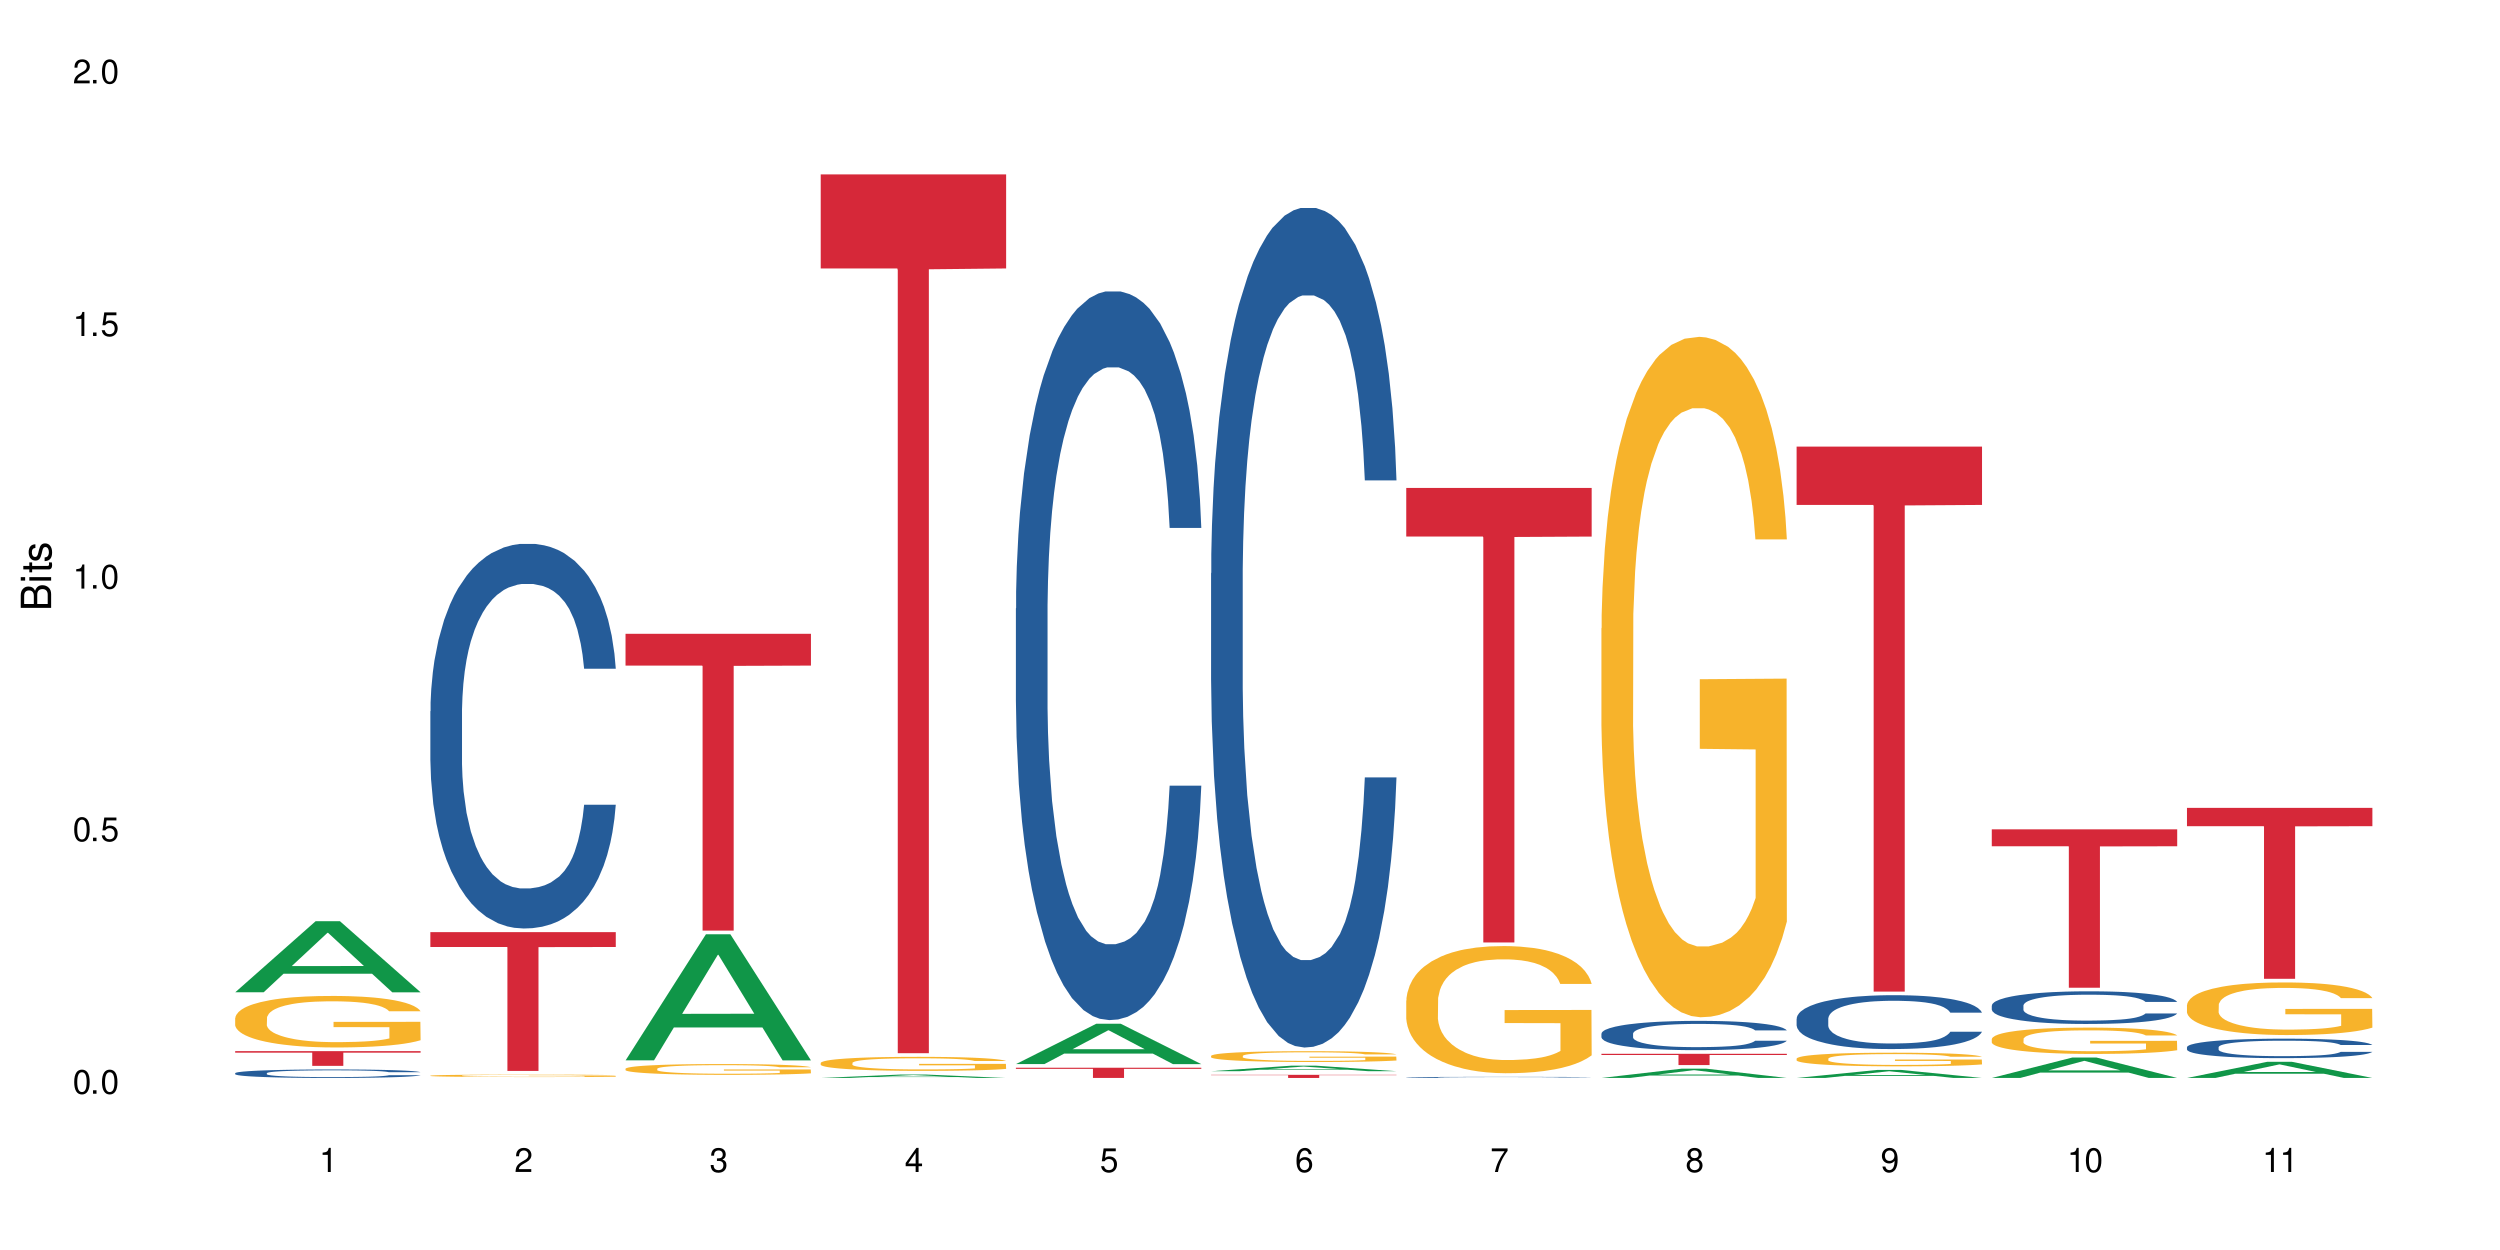 <?xml version="1.0" encoding="UTF-8"?>
<svg xmlns="http://www.w3.org/2000/svg" xmlns:xlink="http://www.w3.org/1999/xlink" width="720" height="360" viewBox="0 0 720 360">
<defs>
<g>
<g id="glyph-0-0">
</g>
<g id="glyph-0-1">
<path d="M 2.641 -6.938 C 2 -6.938 1.422 -6.656 1.078 -6.172 C 0.641 -5.562 0.406 -4.641 0.406 -3.359 C 0.406 -1.016 1.188 0.219 2.641 0.219 C 4.078 0.219 4.859 -1.016 4.859 -3.297 C 4.859 -4.641 4.656 -5.547 4.203 -6.172 C 3.844 -6.656 3.281 -6.938 2.641 -6.938 Z M 2.641 -6.188 C 3.547 -6.188 4 -5.25 4 -3.375 C 4 -1.406 3.562 -0.484 2.625 -0.484 C 1.734 -0.484 1.281 -1.438 1.281 -3.344 C 1.281 -5.25 1.734 -6.188 2.641 -6.188 Z M 2.641 -6.188 "/>
</g>
<g id="glyph-0-2">
<path d="M 1.828 -1 L 0.828 -1 L 0.828 0 L 1.828 0 Z M 1.828 -1 "/>
</g>
<g id="glyph-0-3">
<path d="M 4.562 -6.797 L 1.062 -6.797 L 0.547 -3.094 L 1.328 -3.094 C 1.719 -3.562 2.047 -3.734 2.578 -3.734 C 3.484 -3.734 4.062 -3.109 4.062 -2.094 C 4.062 -1.125 3.484 -0.531 2.578 -0.531 C 1.828 -0.531 1.375 -0.906 1.188 -1.672 L 0.328 -1.672 C 0.453 -1.109 0.547 -0.844 0.75 -0.594 C 1.125 -0.078 1.828 0.219 2.594 0.219 C 3.969 0.219 4.922 -0.781 4.922 -2.219 C 4.922 -3.562 4.031 -4.484 2.719 -4.484 C 2.25 -4.484 1.859 -4.359 1.469 -4.062 L 1.734 -5.969 L 4.562 -5.969 Z M 4.562 -6.797 "/>
</g>
<g id="glyph-0-4">
<path d="M 2.484 -4.938 L 2.484 0 L 3.328 0 L 3.328 -6.938 L 2.766 -6.938 C 2.469 -5.875 2.281 -5.734 0.984 -5.562 L 0.984 -4.938 Z M 2.484 -4.938 "/>
</g>
<g id="glyph-0-5">
<path d="M 4.859 -0.828 L 1.281 -0.828 C 1.359 -1.406 1.672 -1.781 2.5 -2.281 L 3.469 -2.828 C 4.406 -3.344 4.906 -4.062 4.906 -4.906 C 4.906 -5.484 4.672 -6.031 4.266 -6.406 C 3.859 -6.766 3.375 -6.938 2.719 -6.938 C 1.859 -6.938 1.219 -6.625 0.844 -6.031 C 0.609 -5.672 0.5 -5.234 0.484 -4.531 L 1.328 -4.531 C 1.359 -5.016 1.406 -5.281 1.531 -5.516 C 1.75 -5.938 2.188 -6.203 2.703 -6.203 C 3.469 -6.203 4.031 -5.641 4.031 -4.891 C 4.031 -4.344 3.719 -3.859 3.125 -3.516 L 2.234 -3 C 0.812 -2.172 0.406 -1.531 0.328 -0.016 L 4.859 -0.016 Z M 4.859 -0.828 "/>
</g>
<g id="glyph-0-6">
<path d="M 2.125 -3.188 L 2.578 -3.188 C 3.5 -3.188 3.984 -2.766 3.984 -1.922 C 3.984 -1.062 3.469 -0.531 2.594 -0.531 C 1.656 -0.531 1.203 -1 1.156 -2.016 L 0.312 -2.016 C 0.344 -1.453 0.438 -1.094 0.609 -0.781 C 0.953 -0.109 1.625 0.219 2.547 0.219 C 3.953 0.219 4.859 -0.625 4.859 -1.938 C 4.859 -2.828 4.516 -3.297 3.703 -3.594 C 4.344 -3.844 4.656 -4.328 4.656 -5.031 C 4.656 -6.219 3.875 -6.938 2.578 -6.938 C 1.203 -6.938 0.484 -6.172 0.453 -4.703 L 1.297 -4.703 C 1.312 -5.125 1.344 -5.359 1.453 -5.578 C 1.641 -5.969 2.062 -6.203 2.594 -6.203 C 3.344 -6.203 3.797 -5.75 3.797 -5 C 3.797 -4.516 3.609 -4.219 3.25 -4.047 C 3.016 -3.953 2.703 -3.922 2.125 -3.906 Z M 2.125 -3.188 "/>
</g>
<g id="glyph-0-7">
<path d="M 3.141 -1.672 L 3.141 0 L 3.984 0 L 3.984 -1.672 L 4.984 -1.672 L 4.984 -2.438 L 3.984 -2.438 L 3.984 -6.938 L 3.359 -6.938 L 0.266 -2.578 L 0.266 -1.672 Z M 3.141 -2.438 L 1 -2.438 L 3.141 -5.5 Z M 3.141 -2.438 "/>
</g>
<g id="glyph-0-8">
<path d="M 4.781 -5.125 C 4.609 -6.266 3.891 -6.938 2.844 -6.938 C 2.094 -6.938 1.422 -6.578 1.031 -5.953 C 0.594 -5.266 0.406 -4.422 0.406 -3.172 C 0.406 -2 0.578 -1.25 0.984 -0.641 C 1.359 -0.078 1.953 0.219 2.703 0.219 C 3.984 0.219 4.922 -0.75 4.922 -2.094 C 4.922 -3.375 4.062 -4.281 2.844 -4.281 C 2.172 -4.281 1.641 -4.031 1.281 -3.516 C 1.281 -5.234 1.828 -6.188 2.797 -6.188 C 3.391 -6.188 3.797 -5.797 3.938 -5.125 Z M 2.734 -3.531 C 3.547 -3.531 4.062 -2.953 4.062 -2.031 C 4.062 -1.156 3.484 -0.531 2.703 -0.531 C 1.922 -0.531 1.328 -1.188 1.328 -2.078 C 1.328 -2.938 1.906 -3.531 2.734 -3.531 Z M 2.734 -3.531 "/>
</g>
<g id="glyph-0-9">
<path d="M 4.984 -6.797 L 0.438 -6.797 L 0.438 -5.969 L 4.109 -5.969 C 2.5 -3.656 1.828 -2.234 1.328 0 L 2.219 0 C 2.594 -2.172 3.453 -4.047 4.984 -6.094 Z M 4.984 -6.797 "/>
</g>
<g id="glyph-0-10">
<path d="M 3.75 -3.656 C 4.469 -4.094 4.688 -4.438 4.688 -5.078 C 4.688 -6.172 3.844 -6.938 2.641 -6.938 C 1.438 -6.938 0.594 -6.172 0.594 -5.094 C 0.594 -4.438 0.812 -4.094 1.516 -3.656 C 0.734 -3.266 0.359 -2.703 0.359 -1.922 C 0.359 -0.656 1.281 0.219 2.641 0.219 C 3.984 0.219 4.922 -0.656 4.922 -1.922 C 4.922 -2.703 4.531 -3.266 3.75 -3.656 Z M 2.641 -6.188 C 3.359 -6.188 3.812 -5.75 3.812 -5.062 C 3.812 -4.406 3.344 -3.984 2.641 -3.984 C 1.922 -3.984 1.453 -4.406 1.453 -5.078 C 1.453 -5.75 1.922 -6.188 2.641 -6.188 Z M 2.641 -3.266 C 3.484 -3.266 4.062 -2.719 4.062 -1.906 C 4.062 -1.078 3.484 -0.531 2.625 -0.531 C 1.797 -0.531 1.219 -1.094 1.219 -1.906 C 1.219 -2.719 1.781 -3.266 2.641 -3.266 Z M 2.641 -3.266 "/>
</g>
<g id="glyph-0-11">
<path d="M 0.516 -1.578 C 0.672 -0.453 1.406 0.219 2.438 0.219 C 3.188 0.219 3.859 -0.141 4.266 -0.766 C 4.688 -1.453 4.891 -2.297 4.891 -3.547 C 4.891 -4.719 4.703 -5.453 4.312 -6.078 C 3.938 -6.641 3.344 -6.938 2.594 -6.938 C 1.297 -6.938 0.359 -5.969 0.359 -4.625 C 0.359 -3.344 1.234 -2.453 2.453 -2.453 C 3.094 -2.453 3.578 -2.672 4.016 -3.203 C 4 -1.484 3.469 -0.531 2.5 -0.531 C 1.906 -0.531 1.484 -0.906 1.359 -1.578 Z M 2.578 -6.203 C 3.375 -6.203 3.969 -5.531 3.969 -4.641 C 3.969 -3.797 3.391 -3.188 2.547 -3.188 C 1.734 -3.188 1.234 -3.766 1.234 -4.688 C 1.234 -5.562 1.797 -6.203 2.578 -6.203 Z M 2.578 -6.203 "/>
</g>
<g id="glyph-1-0">
</g>
<g id="glyph-1-1">
<path d="M 0 -0.953 L 0 -4.891 C 0 -5.719 -0.234 -6.344 -0.734 -6.797 C -1.188 -7.234 -1.812 -7.469 -2.5 -7.469 C -3.547 -7.469 -4.188 -7 -4.625 -5.875 C -4.984 -6.688 -5.625 -7.094 -6.531 -7.094 C -7.172 -7.094 -7.734 -6.859 -8.141 -6.391 C -8.562 -5.922 -8.75 -5.344 -8.75 -4.5 L -8.75 -0.953 Z M -4.984 -2.062 L -7.766 -2.062 L -7.766 -4.219 C -7.766 -4.844 -7.688 -5.203 -7.453 -5.5 C -7.219 -5.812 -6.859 -5.969 -6.375 -5.969 C -5.891 -5.969 -5.531 -5.812 -5.297 -5.5 C -5.062 -5.203 -4.984 -4.844 -4.984 -4.219 Z M -0.984 -2.062 L -4 -2.062 L -4 -4.781 C -4 -5.766 -3.438 -6.359 -2.484 -6.359 C -1.547 -6.359 -0.984 -5.766 -0.984 -4.781 Z M -0.984 -2.062 "/>
</g>
<g id="glyph-1-2">
<path d="M -6.281 -1.797 L -6.281 -0.797 L 0 -0.797 L 0 -1.797 Z M -8.75 -1.797 L -8.75 -0.797 L -7.484 -0.797 L -7.484 -1.797 Z M -8.75 -1.797 "/>
</g>
<g id="glyph-1-3">
<path d="M -6.281 -3.047 L -6.281 -2.016 L -8.016 -2.016 L -8.016 -1.016 L -6.281 -1.016 L -6.281 -0.172 L -5.469 -0.172 L -5.469 -1.016 L -0.719 -1.016 C -0.078 -1.016 0.281 -1.453 0.281 -2.234 C 0.281 -2.5 0.25 -2.719 0.188 -3.047 L -0.641 -3.047 C -0.609 -2.906 -0.594 -2.766 -0.594 -2.562 C -0.594 -2.141 -0.719 -2.016 -1.156 -2.016 L -5.469 -2.016 L -5.469 -3.047 Z M -6.281 -3.047 "/>
</g>
<g id="glyph-1-4">
<path d="M -4.531 -5.25 C -5.766 -5.25 -6.469 -4.422 -6.469 -2.969 C -6.469 -1.516 -5.719 -0.562 -4.547 -0.562 C -3.562 -0.562 -3.094 -1.062 -2.734 -2.562 L -2.516 -3.484 C -2.344 -4.188 -2.094 -4.469 -1.641 -4.469 C -1.047 -4.469 -0.641 -3.875 -0.641 -3 C -0.641 -2.453 -0.797 -2 -1.062 -1.75 C -1.25 -1.594 -1.422 -1.531 -1.875 -1.469 L -1.875 -0.406 C -0.422 -0.453 0.281 -1.266 0.281 -2.922 C 0.281 -4.5 -0.5 -5.516 -1.719 -5.516 C -2.656 -5.516 -3.172 -4.984 -3.469 -3.734 L -3.703 -2.766 C -3.891 -1.953 -4.156 -1.609 -4.594 -1.609 C -5.188 -1.609 -5.547 -2.125 -5.547 -2.938 C -5.547 -3.75 -5.203 -4.172 -4.531 -4.203 Z M -4.531 -5.25 "/>
</g>
</g>
</defs>
<rect x="-72" y="-36" width="864" height="432" fill="rgb(100%, 100%, 100%)" fill-opacity="1"/>
<path fill-rule="nonzero" fill="rgb(6.275%, 58.824%, 28.235%)" fill-opacity="1" d="M 67.73 285.766 L 67.789 285.746 L 90.895 265.312 L 97.91 265.312 L 121.133 285.785 L 112.973 285.785 L 107.152 280.441 L 81.652 280.441 L 75.945 285.766 L 67.73 285.766 L 84.105 278.23 L 104.816 278.211 L 94.488 268.656 L 94.375 268.637 L 94.262 268.695 L 84.047 278.211 L 84.105 278.23 Z M 67.73 285.766 "/>
<path fill-rule="nonzero" fill="rgb(14.51%, 36.078%, 60%)" fill-opacity="1" d="M 67.73 309.07 L 67.797 309.066 L 67.797 309.016 L 67.992 308.93 L 68.449 308.82 L 68.902 308.75 L 70.074 308.617 L 71.703 308.488 L 73.398 308.391 L 74.633 308.332 L 75.742 308.289 L 78.281 308.207 L 79.91 308.164 L 81.668 308.125 L 83.816 308.086 L 85.379 308.062 L 88.895 308.027 L 91.5 308.012 L 93.52 308.008 L 97.883 308.008 L 100.488 308.016 L 102.375 308.027 L 104.461 308.043 L 106.219 308.062 L 109.281 308.113 L 112.016 308.176 L 113.254 308.211 L 115.207 308.281 L 116.703 308.348 L 117.746 308.406 L 118.918 308.488 L 119.961 308.59 L 120.742 308.703 L 121.133 308.801 L 112.016 308.801 L 111.559 308.711 L 111.039 308.641 L 110.062 308.551 L 109.086 308.484 L 107.715 308.418 L 106.48 308.379 L 104.785 308.336 L 103.289 308.309 L 101.727 308.289 L 100.227 308.273 L 97.363 308.262 L 94.039 308.262 L 92.805 308.266 L 90.262 308.285 L 88.895 308.301 L 86.941 308.332 L 85.574 308.359 L 83.945 308.402 L 82.84 308.441 L 81.473 308.5 L 80.496 308.551 L 79.387 308.625 L 78.738 308.68 L 78.152 308.742 L 77.629 308.816 L 77.238 308.895 L 76.977 308.977 L 76.848 309.059 L 76.848 309.406 L 76.977 309.484 L 77.305 309.578 L 78.152 309.715 L 79.387 309.836 L 80.82 309.93 L 82.188 309.996 L 82.969 310.027 L 84.012 310.062 L 85.641 310.105 L 87.984 310.152 L 89.352 310.168 L 91.438 310.188 L 93.586 310.195 L 96.449 310.195 L 98.988 310.188 L 100.684 310.176 L 102.441 310.16 L 104.852 310.121 L 106.348 310.086 L 107.652 310.043 L 108.629 310 L 109.281 309.965 L 110.258 309.895 L 111.039 309.82 L 111.625 309.742 L 112.016 309.664 L 121.133 309.664 L 120.742 309.754 L 120.156 309.84 L 119.57 309.906 L 118.656 309.984 L 117.613 310.055 L 116.117 310.133 L 114.879 310.184 L 113.254 310.238 L 111.754 310.281 L 110.125 310.32 L 107.715 310.363 L 106.152 310.387 L 104.461 310.406 L 102.441 310.426 L 99.902 310.441 L 97.168 310.449 L 94.625 310.453 L 91.891 310.445 L 89.871 310.438 L 87.203 310.418 L 83.883 310.379 L 81.473 310.336 L 79.582 310.293 L 77.957 310.246 L 76.133 310.188 L 73.789 310.09 L 72.355 310.012 L 71.379 309.949 L 70.27 309.863 L 69.488 309.785 L 68.578 309.66 L 67.926 309.5 L 67.73 309.379 Z M 67.73 309.07 "/>
<path fill-rule="nonzero" fill="rgb(96.863%, 70.196%, 16.863%)" fill-opacity="1" d="M 67.73 293.188 L 67.797 293.176 L 67.797 292.902 L 68.055 292.293 L 68.707 291.453 L 69.555 290.762 L 70.465 290.219 L 71.051 289.934 L 72.027 289.527 L 72.875 289.23 L 75.023 288.621 L 77.762 288.051 L 79.258 287.805 L 80.949 287.574 L 83.359 287.316 L 84.469 287.223 L 87.855 287.008 L 91.695 286.871 L 95.93 286.832 L 97.883 286.844 L 100.555 286.898 L 104.199 287.047 L 106.285 287.184 L 107.91 287.316 L 109.605 287.496 L 111.688 287.766 L 113.645 288.09 L 115.207 288.418 L 116.77 288.824 L 118.07 289.258 L 119.18 289.73 L 120.156 290.301 L 120.742 290.773 L 121.133 291.25 L 112.078 291.25 L 111.559 290.773 L 110.973 290.41 L 109.996 289.961 L 109.02 289.637 L 108.043 289.379 L 106.219 289.027 L 104.656 288.809 L 102.703 288.621 L 100.812 288.496 L 98.664 288.418 L 97.363 288.391 L 93.91 288.391 L 90.785 288.484 L 88.961 288.594 L 87.66 288.699 L 85.836 288.902 L 84.727 289.066 L 84.078 289.176 L 82.125 289.594 L 80.82 289.977 L 80.105 290.234 L 79.191 290.641 L 78.543 291.004 L 77.824 291.547 L 77.434 291.953 L 76.914 292.875 L 76.848 295.316 L 77.043 295.832 L 77.434 296.387 L 77.957 296.875 L 78.738 297.391 L 79.52 297.781 L 80.887 298.312 L 82.059 298.664 L 82.969 298.895 L 84.727 299.262 L 85.445 299.383 L 87.137 299.625 L 88.895 299.816 L 91.047 299.977 L 92.672 300.059 L 95.277 300.129 L 98.598 300.129 L 102.508 300.047 L 104.98 299.938 L 106.676 299.828 L 107.781 299.734 L 109.148 299.586 L 110.125 299.449 L 111.039 299.301 L 112.145 299.07 L 112.145 295.832 L 96.059 295.816 L 96.059 294.301 L 121.066 294.285 L 121.133 299.586 L 119.766 299.949 L 118.07 300.305 L 116.441 300.574 L 114.75 300.805 L 112.34 301.062 L 110.387 301.227 L 107.391 301.414 L 104.656 301.535 L 101.789 301.617 L 99.25 301.66 L 96.254 301.672 L 93.586 301.645 L 90.719 301.562 L 88.441 301.457 L 86.355 301.32 L 84.273 301.145 L 81.668 300.859 L 79.973 300.629 L 78.215 300.344 L 76.457 300.004 L 74.895 299.641 L 73.852 299.355 L 72.812 299.031 L 71.703 298.621 L 70.66 298.16 L 69.879 297.742 L 69.164 297.266 L 68.645 296.82 L 68.121 296.211 L 67.859 295.723 L 67.73 295.301 Z M 67.73 293.188 "/>
<path fill-rule="nonzero" fill="rgb(83.922%, 15.686%, 22.353%)" fill-opacity="1" d="M 67.73 302.719 L 121.133 302.719 L 121.133 303.172 L 98.875 303.176 L 98.875 306.961 L 89.922 306.961 L 89.922 303.18 L 89.793 303.172 L 67.73 303.172 Z M 67.73 302.719 "/>
<path fill-rule="nonzero" fill="rgb(14.51%, 36.078%, 60%)" fill-opacity="1" d="M 123.941 204.84 L 124.008 204.738 L 124.008 202.309 L 124.203 198.461 L 124.66 193.602 L 125.113 190.262 L 126.285 184.289 L 127.914 178.516 L 129.609 174.062 L 130.844 171.43 L 131.953 169.406 L 134.492 165.66 L 136.121 163.734 L 137.879 162.016 L 140.027 160.293 L 141.59 159.281 L 145.109 157.66 L 147.711 156.953 L 149.73 156.648 L 154.094 156.648 L 156.699 157.055 L 158.59 157.559 L 160.672 158.371 L 162.43 159.281 L 165.492 161.508 L 168.227 164.344 L 169.465 165.965 L 171.418 169.102 L 172.914 172.141 L 173.957 174.77 L 175.129 178.516 L 176.172 183.074 L 176.953 188.238 L 177.344 192.59 L 168.227 192.59 L 167.77 188.539 L 167.25 185.402 L 166.273 181.25 L 165.297 178.316 L 163.93 175.379 L 162.691 173.457 L 160.996 171.531 L 159.5 170.316 L 157.938 169.406 L 156.438 168.797 L 153.574 168.191 L 150.254 168.191 L 149.016 168.395 L 146.477 169.203 L 145.109 169.91 L 143.152 171.328 L 141.785 172.645 L 140.156 174.672 L 139.051 176.391 L 137.684 179.023 L 136.707 181.352 L 135.598 184.691 L 134.949 187.223 L 134.363 190.059 L 133.84 193.398 L 133.449 196.945 L 133.191 200.691 L 133.059 204.336 L 133.059 220.027 L 133.191 223.672 L 133.516 227.926 L 134.363 234.102 L 135.598 239.465 L 137.031 243.719 L 138.398 246.754 L 139.18 248.172 L 140.223 249.793 L 141.852 251.816 L 144.195 253.844 L 145.562 254.652 L 147.648 255.461 L 149.797 255.867 L 152.66 255.867 L 155.203 255.461 L 156.895 254.957 L 158.652 254.145 L 161.062 252.426 L 162.559 250.805 L 163.863 248.883 L 164.84 246.957 L 165.492 245.336 L 166.469 242.199 L 167.25 238.758 L 167.836 235.215 L 168.227 231.77 L 177.344 231.77 L 176.953 235.82 L 176.367 239.77 L 175.781 242.707 L 174.867 246.25 L 173.828 249.387 L 172.328 252.93 L 171.09 255.258 L 169.465 257.789 L 167.965 259.715 L 166.336 261.434 L 163.93 263.461 L 162.363 264.473 L 160.672 265.383 L 158.652 266.195 L 156.113 266.902 L 153.379 267.309 L 150.84 267.41 L 148.102 267.207 L 146.086 266.801 L 143.414 265.891 L 140.094 264.066 L 137.684 262.145 L 135.793 260.219 L 134.168 258.195 L 132.344 255.461 L 130 251.008 L 128.566 247.566 L 127.59 244.73 L 126.48 240.781 L 125.699 237.238 L 124.789 231.57 L 124.137 224.379 L 123.941 218.812 Z M 123.941 204.84 "/>
<path fill-rule="nonzero" fill="rgb(96.863%, 70.196%, 16.863%)" fill-opacity="1" d="M 123.941 309.785 L 124.008 309.785 L 124.008 309.773 L 124.27 309.742 L 124.918 309.703 L 125.766 309.672 L 126.676 309.645 L 127.266 309.633 L 128.242 309.613 L 129.086 309.598 L 131.234 309.57 L 133.973 309.543 L 135.469 309.531 L 137.164 309.52 L 139.57 309.508 L 140.68 309.504 L 144.066 309.492 L 147.906 309.484 L 154.094 309.484 L 156.766 309.488 L 160.41 309.496 L 162.496 309.5 L 164.125 309.508 L 165.816 309.516 L 167.902 309.527 L 169.855 309.543 L 171.418 309.559 L 172.98 309.578 L 174.281 309.598 L 175.391 309.621 L 176.367 309.648 L 176.953 309.672 L 177.344 309.695 L 168.293 309.695 L 167.77 309.672 L 167.184 309.652 L 166.207 309.633 L 165.23 309.617 L 164.254 309.605 L 162.43 309.59 L 160.867 309.578 L 158.914 309.57 L 157.023 309.562 L 154.875 309.559 L 150.121 309.559 L 146.996 309.562 L 145.172 309.566 L 143.871 309.574 L 142.047 309.582 L 140.941 309.59 L 140.289 309.594 L 138.336 309.617 L 137.031 309.633 L 136.316 309.645 L 135.402 309.664 L 134.754 309.684 L 134.035 309.707 L 133.645 309.727 L 133.125 309.77 L 133.059 309.887 L 133.254 309.91 L 133.645 309.938 L 134.168 309.961 L 134.949 309.984 L 135.73 310.004 L 137.098 310.027 L 138.27 310.047 L 139.18 310.059 L 140.941 310.074 L 141.656 310.078 L 143.348 310.09 L 145.109 310.102 L 147.258 310.109 L 148.883 310.113 L 151.488 310.117 L 154.812 310.117 L 158.719 310.113 L 161.191 310.105 L 162.887 310.102 L 163.992 310.098 L 165.359 310.09 L 166.336 310.082 L 167.25 310.074 L 168.355 310.066 L 168.355 309.91 L 152.27 309.91 L 152.27 309.84 L 177.277 309.84 L 177.344 310.09 L 175.977 310.105 L 174.281 310.125 L 172.656 310.137 L 170.961 310.148 L 168.551 310.16 L 166.598 310.168 L 163.602 310.176 L 160.867 310.184 L 158 310.188 L 149.797 310.188 L 146.93 310.184 L 144.652 310.18 L 142.566 310.172 L 140.484 310.164 L 137.879 310.148 L 136.188 310.141 L 134.426 310.125 L 132.668 310.109 L 131.105 310.094 L 130.062 310.078 L 129.023 310.062 L 127.914 310.043 L 126.871 310.023 L 126.09 310.004 L 125.375 309.98 L 124.855 309.957 L 124.332 309.93 L 124.074 309.906 L 123.941 309.887 Z M 123.941 309.785 "/>
<path fill-rule="nonzero" fill="rgb(83.922%, 15.686%, 22.353%)" fill-opacity="1" d="M 123.941 268.453 L 177.344 268.453 L 177.344 272.734 L 155.086 272.773 L 155.086 308.438 L 146.133 308.438 L 146.133 272.809 L 146.004 272.734 L 123.941 272.734 Z M 123.941 268.453 "/>
<path fill-rule="nonzero" fill="rgb(6.275%, 58.824%, 28.235%)" fill-opacity="1" d="M 180.152 305.367 L 180.211 305.332 L 203.316 269.059 L 210.336 269.059 L 233.555 305.398 L 225.395 305.398 L 219.578 295.914 L 194.074 295.914 L 188.371 305.367 L 180.152 305.367 L 196.527 291.988 L 217.238 291.953 L 206.91 274.996 L 206.797 274.961 L 206.684 275.062 L 196.473 291.953 L 196.527 291.988 Z M 180.152 305.367 "/>
<path fill-rule="nonzero" fill="rgb(96.863%, 70.196%, 16.863%)" fill-opacity="1" d="M 180.152 307.777 L 180.219 307.777 L 180.219 307.719 L 180.48 307.59 L 181.129 307.414 L 181.977 307.27 L 182.891 307.156 L 183.477 307.098 L 184.453 307.012 L 185.297 306.949 L 187.449 306.82 L 190.184 306.703 L 191.68 306.648 L 193.375 306.602 L 195.785 306.547 L 196.891 306.527 L 200.277 306.48 L 204.121 306.453 L 208.352 306.445 L 210.305 306.449 L 212.977 306.461 L 216.621 306.492 L 218.707 306.52 L 220.336 306.547 L 222.027 306.586 L 224.113 306.641 L 226.066 306.711 L 227.629 306.777 L 229.191 306.863 L 230.492 306.953 L 231.602 307.055 L 232.578 307.172 L 233.164 307.273 L 233.555 307.371 L 224.504 307.371 L 223.98 307.273 L 223.395 307.195 L 222.418 307.102 L 221.441 307.035 L 220.465 306.98 L 218.641 306.906 L 217.078 306.859 L 215.125 306.82 L 213.238 306.797 L 211.086 306.777 L 209.785 306.773 L 206.332 306.773 L 203.207 306.793 L 201.383 306.816 L 200.082 306.836 L 198.258 306.879 L 197.152 306.914 L 196.5 306.938 L 194.547 307.027 L 193.242 307.105 L 192.527 307.16 L 191.617 307.246 L 190.965 307.32 L 190.246 307.434 L 189.855 307.52 L 189.336 307.715 L 189.27 308.227 L 189.465 308.332 L 189.855 308.449 L 190.379 308.555 L 191.16 308.66 L 191.941 308.742 L 193.309 308.855 L 194.48 308.93 L 195.395 308.977 L 197.152 309.055 L 197.867 309.078 L 199.562 309.129 L 201.32 309.172 L 203.469 309.203 L 205.098 309.223 L 207.699 309.234 L 211.023 309.234 L 214.93 309.219 L 217.402 309.195 L 219.098 309.172 L 220.203 309.152 L 221.57 309.121 L 222.551 309.094 L 223.461 309.062 L 224.566 309.016 L 224.566 308.332 L 208.484 308.332 L 208.484 308.012 L 233.488 308.008 L 233.555 309.121 L 232.188 309.199 L 230.492 309.273 L 228.867 309.328 L 227.172 309.379 L 224.762 309.434 L 222.809 309.465 L 219.812 309.504 L 217.078 309.531 L 214.215 309.547 L 211.672 309.559 L 208.68 309.559 L 206.008 309.555 L 203.141 309.535 L 200.863 309.516 L 198.777 309.484 L 196.695 309.449 L 194.09 309.391 L 192.398 309.34 L 190.641 309.281 L 188.879 309.211 L 187.316 309.133 L 186.277 309.074 L 185.234 309.004 L 184.125 308.918 L 183.086 308.824 L 182.305 308.734 L 181.586 308.637 L 181.066 308.543 L 180.543 308.414 L 180.285 308.312 L 180.152 308.223 Z M 180.152 307.777 "/>
<path fill-rule="nonzero" fill="rgb(83.922%, 15.686%, 22.353%)" fill-opacity="1" d="M 180.152 182.543 L 233.555 182.543 L 233.555 191.691 L 211.301 191.773 L 211.301 268.012 L 202.344 268.012 L 202.344 191.852 L 202.215 191.691 L 180.152 191.691 Z M 180.152 182.543 "/>
<path fill-rule="nonzero" fill="rgb(6.275%, 58.824%, 28.235%)" fill-opacity="1" d="M 236.367 310.449 L 236.422 310.449 L 259.527 309.461 L 266.547 309.461 L 289.766 310.453 L 281.609 310.453 L 275.789 310.191 L 250.285 310.191 L 244.582 310.449 L 236.367 310.449 L 252.738 310.086 L 273.449 310.086 L 263.121 309.621 L 263.008 309.621 L 262.895 309.625 L 252.684 310.086 L 252.738 310.086 Z M 236.367 310.449 "/>
<path fill-rule="nonzero" fill="rgb(96.863%, 70.196%, 16.863%)" fill-opacity="1" d="M 236.367 306.102 L 236.43 306.098 L 236.43 306.023 L 236.691 305.855 L 237.344 305.629 L 238.188 305.441 L 239.102 305.293 L 239.688 305.215 L 240.664 305.102 L 241.512 305.023 L 243.66 304.855 L 246.395 304.699 L 247.891 304.633 L 249.586 304.57 L 251.996 304.5 L 253.102 304.477 L 256.488 304.418 L 260.332 304.379 L 264.562 304.367 L 266.516 304.371 L 269.188 304.387 L 272.836 304.426 L 274.918 304.465 L 276.547 304.5 L 278.238 304.551 L 280.324 304.621 L 282.277 304.711 L 283.84 304.801 L 285.402 304.91 L 286.707 305.031 L 287.812 305.16 L 288.789 305.312 L 289.375 305.445 L 289.766 305.574 L 280.715 305.574 L 280.191 305.445 L 279.605 305.344 L 278.629 305.223 L 277.652 305.133 L 276.676 305.062 L 274.852 304.965 L 273.289 304.906 L 271.336 304.855 L 269.449 304.824 L 267.301 304.801 L 265.996 304.793 L 262.543 304.793 L 259.418 304.82 L 257.594 304.848 L 256.293 304.879 L 254.469 304.934 L 253.363 304.977 L 252.711 305.008 L 250.758 305.121 L 249.457 305.227 L 248.738 305.297 L 247.828 305.406 L 247.176 305.508 L 246.461 305.652 L 246.07 305.766 L 245.547 306.016 L 245.484 306.68 L 245.68 306.82 L 246.07 306.973 L 246.59 307.105 L 247.371 307.246 L 248.152 307.355 L 249.52 307.5 L 250.691 307.594 L 251.605 307.656 L 253.363 307.758 L 254.078 307.789 L 255.773 307.855 L 257.531 307.91 L 259.68 307.953 L 261.309 307.977 L 263.914 307.992 L 267.234 307.992 L 271.141 307.973 L 273.617 307.941 L 275.309 307.91 L 276.418 307.887 L 277.785 307.844 L 278.762 307.809 L 279.672 307.77 L 280.781 307.703 L 280.781 306.82 L 264.695 306.816 L 264.695 306.402 L 289.699 306.402 L 289.766 307.844 L 288.398 307.945 L 286.707 308.043 L 285.078 308.117 L 283.383 308.18 L 280.977 308.25 L 279.02 308.293 L 276.023 308.344 L 273.289 308.379 L 270.426 308.398 L 267.887 308.41 L 264.891 308.414 L 262.219 308.406 L 259.355 308.387 L 257.074 308.355 L 254.992 308.32 L 252.906 308.27 L 250.301 308.191 L 248.609 308.129 L 246.852 308.051 L 245.094 307.961 L 243.527 307.859 L 242.488 307.781 L 241.445 307.695 L 240.34 307.582 L 239.297 307.457 L 238.516 307.344 L 237.797 307.215 L 237.277 307.09 L 236.758 306.926 L 236.496 306.793 L 236.367 306.676 Z M 236.367 306.102 "/>
<path fill-rule="nonzero" fill="rgb(83.922%, 15.686%, 22.353%)" fill-opacity="1" d="M 236.367 50.223 L 289.766 50.223 L 289.766 77.316 L 267.512 77.555 L 267.512 303.324 L 258.555 303.324 L 258.555 77.789 L 258.426 77.316 L 236.367 77.316 Z M 236.367 50.223 "/>
<path fill-rule="nonzero" fill="rgb(6.275%, 58.824%, 28.235%)" fill-opacity="1" d="M 292.578 306.457 L 292.633 306.445 L 315.738 294.836 L 322.758 294.836 L 345.977 306.469 L 337.82 306.469 L 332 303.43 L 306.496 303.43 L 300.793 306.457 L 292.578 306.457 L 308.949 302.176 L 329.66 302.164 L 319.336 296.738 L 319.219 296.727 L 319.105 296.758 L 308.895 302.164 L 308.949 302.176 Z M 292.578 306.457 "/>
<path fill-rule="nonzero" fill="rgb(14.51%, 36.078%, 60%)" fill-opacity="1" d="M 292.578 175.246 L 292.641 175.055 L 292.641 170.453 L 292.836 163.164 L 293.293 153.957 L 293.75 147.625 L 294.922 136.309 L 296.551 125.375 L 298.242 116.934 L 299.48 111.945 L 300.586 108.109 L 303.125 101.012 L 304.754 97.367 L 306.512 94.109 L 308.664 90.848 L 310.227 88.93 L 313.742 85.859 L 316.348 84.516 L 318.367 83.941 L 322.73 83.941 L 325.332 84.707 L 327.223 85.668 L 329.305 87.203 L 331.066 88.93 L 334.125 93.148 L 336.859 98.52 L 338.098 101.59 L 340.051 107.535 L 341.551 113.289 L 342.59 118.277 L 343.762 125.375 L 344.805 134.008 L 345.586 143.789 L 345.977 152.039 L 336.859 152.039 L 336.406 144.363 L 335.883 138.418 L 334.906 130.555 L 333.93 124.992 L 332.562 119.43 L 331.324 115.785 L 329.633 112.137 L 328.133 109.836 L 326.57 108.109 L 325.074 106.961 L 322.207 105.809 L 318.887 105.809 L 317.648 106.191 L 315.109 107.727 L 313.742 109.07 L 311.789 111.754 L 310.422 114.25 L 308.793 118.086 L 307.684 121.348 L 306.316 126.332 L 305.34 130.746 L 304.234 137.074 L 303.582 141.871 L 302.996 147.242 L 302.477 153.57 L 302.086 160.285 L 301.824 167.383 L 301.695 174.289 L 301.695 204.02 L 301.824 210.926 L 302.148 218.98 L 302.996 230.684 L 304.234 240.852 L 305.668 248.906 L 307.035 254.66 L 307.816 257.348 L 308.859 260.414 L 310.484 264.25 L 312.832 268.09 L 314.199 269.621 L 316.281 271.156 L 318.43 271.926 L 321.297 271.926 L 323.836 271.156 L 325.527 270.199 L 327.289 268.664 L 329.695 265.402 L 331.195 262.332 L 332.496 258.688 L 333.473 255.043 L 334.125 251.977 L 335.102 246.027 L 335.883 239.508 L 336.469 232.793 L 336.859 226.27 L 345.977 226.27 L 345.586 233.945 L 345 241.426 L 344.414 246.988 L 343.504 253.703 L 342.461 259.648 L 340.965 266.363 L 339.727 270.773 L 338.098 275.57 L 336.602 279.215 L 334.973 282.477 L 332.562 286.312 L 331 288.23 L 329.305 289.957 L 327.289 291.488 L 324.746 292.832 L 322.012 293.602 L 319.473 293.793 L 316.738 293.41 L 314.719 292.641 L 312.047 290.914 L 308.727 287.461 L 306.316 283.816 L 304.43 280.172 L 302.801 276.336 L 300.977 271.156 L 298.633 262.719 L 297.199 256.195 L 296.223 250.824 L 295.117 243.344 L 294.336 236.629 L 293.422 225.887 L 292.773 212.27 L 292.578 201.719 Z M 292.578 175.246 "/>
<path fill-rule="nonzero" fill="rgb(83.922%, 15.686%, 22.353%)" fill-opacity="1" d="M 292.578 307.512 L 345.977 307.512 L 345.977 307.828 L 323.723 307.828 L 323.723 310.453 L 314.77 310.453 L 314.77 307.832 L 314.637 307.828 L 292.578 307.828 Z M 292.578 307.512 "/>
<path fill-rule="nonzero" fill="rgb(6.275%, 58.824%, 28.235%)" fill-opacity="1" d="M 348.789 308.504 L 348.844 308.504 L 371.953 306.91 L 378.969 306.91 L 402.188 308.504 L 394.031 308.504 L 388.211 308.09 L 362.711 308.09 L 357.004 308.504 L 348.789 308.504 L 365.164 307.918 L 385.871 307.914 L 375.547 307.172 L 375.434 307.168 L 375.316 307.172 L 365.105 307.914 L 365.164 307.918 Z M 348.789 308.504 "/>
<path fill-rule="nonzero" fill="rgb(14.51%, 36.078%, 60%)" fill-opacity="1" d="M 348.789 165.105 L 348.852 164.883 L 348.852 159.578 L 349.051 151.18 L 349.504 140.57 L 349.961 133.277 L 351.133 120.238 L 352.762 107.641 L 354.453 97.914 L 355.691 92.168 L 356.797 87.746 L 359.34 79.57 L 360.965 75.371 L 362.727 71.613 L 364.875 67.855 L 366.438 65.645 L 369.953 62.109 L 372.559 60.562 L 374.578 59.898 L 378.941 59.898 L 381.547 60.781 L 383.434 61.887 L 385.52 63.656 L 387.277 65.645 L 390.336 70.508 L 393.07 76.695 L 394.309 80.234 L 396.262 87.086 L 397.762 93.715 L 398.805 99.461 L 399.977 107.641 L 401.016 117.586 L 401.797 128.855 L 402.188 138.359 L 393.07 138.359 L 392.617 129.52 L 392.094 122.668 L 391.117 113.605 L 390.141 107.195 L 388.773 100.789 L 387.535 96.59 L 385.844 92.387 L 384.344 89.738 L 382.781 87.746 L 381.285 86.422 L 378.418 85.094 L 375.098 85.094 L 373.859 85.535 L 371.32 87.305 L 369.953 88.852 L 368 91.945 L 366.633 94.82 L 365.004 99.238 L 363.898 102.996 L 362.531 108.742 L 361.551 113.828 L 360.445 121.121 L 359.793 126.648 L 359.207 132.836 L 358.688 140.129 L 358.297 147.863 L 358.035 156.043 L 357.906 164 L 357.906 198.258 L 358.035 206.215 L 358.363 215.496 L 359.207 228.98 L 360.445 240.691 L 361.879 249.977 L 363.246 256.605 L 364.027 259.699 L 365.07 263.238 L 366.695 267.656 L 369.043 272.078 L 370.41 273.844 L 372.492 275.613 L 374.641 276.496 L 377.508 276.496 L 380.047 275.613 L 381.742 274.508 L 383.5 272.742 L 385.91 268.984 L 387.406 265.445 L 388.707 261.246 L 389.688 257.047 L 390.336 253.512 L 391.312 246.66 L 392.094 239.145 L 392.68 231.41 L 393.07 223.895 L 402.188 223.895 L 401.797 232.734 L 401.211 241.355 L 400.625 247.766 L 399.715 255.5 L 398.672 262.352 L 397.176 270.09 L 395.938 275.172 L 394.309 280.695 L 392.812 284.898 L 391.184 288.652 L 388.773 293.074 L 387.211 295.285 L 385.52 297.273 L 383.5 299.043 L 380.961 300.59 L 378.223 301.473 L 375.684 301.695 L 372.949 301.25 L 370.93 300.367 L 368.262 298.379 L 364.938 294.398 L 362.531 290.199 L 360.641 286 L 359.012 281.582 L 357.188 275.613 L 354.844 265.891 L 353.41 258.375 L 352.434 252.188 L 351.328 243.566 L 350.547 235.832 L 349.637 223.453 L 348.984 207.762 L 348.789 195.605 Z M 348.789 165.105 "/>
<path fill-rule="nonzero" fill="rgb(96.863%, 70.196%, 16.863%)" fill-opacity="1" d="M 348.789 304.078 L 348.852 304.074 L 348.852 304.02 L 349.113 303.891 L 349.766 303.711 L 350.613 303.566 L 351.523 303.453 L 352.109 303.395 L 353.086 303.309 L 353.934 303.246 L 356.082 303.117 L 358.816 302.996 L 360.316 302.945 L 362.008 302.895 L 364.418 302.844 L 365.523 302.82 L 368.91 302.777 L 372.754 302.746 L 376.988 302.738 L 378.941 302.742 L 381.609 302.754 L 385.258 302.785 L 387.34 302.812 L 388.969 302.844 L 390.664 302.879 L 392.746 302.938 L 394.699 303.004 L 396.262 303.074 L 397.824 303.16 L 399.129 303.25 L 400.234 303.352 L 401.211 303.469 L 401.797 303.57 L 402.188 303.668 L 393.137 303.668 L 392.617 303.57 L 392.031 303.492 L 391.055 303.398 L 390.078 303.328 L 389.098 303.277 L 387.277 303.203 L 385.715 303.156 L 383.758 303.117 L 381.871 303.09 L 379.723 303.074 L 378.418 303.066 L 374.969 303.066 L 371.844 303.086 L 370.02 303.109 L 368.715 303.133 L 366.891 303.176 L 365.785 303.211 L 365.133 303.234 L 363.18 303.32 L 361.879 303.402 L 361.16 303.457 L 360.25 303.539 L 359.598 303.617 L 358.883 303.73 L 358.492 303.816 L 357.969 304.012 L 357.906 304.527 L 358.102 304.633 L 358.492 304.75 L 359.012 304.855 L 359.793 304.961 L 360.574 305.047 L 361.941 305.156 L 363.117 305.23 L 364.027 305.277 L 365.785 305.355 L 366.5 305.383 L 368.195 305.434 L 369.953 305.473 L 372.102 305.508 L 373.73 305.523 L 376.336 305.539 L 379.656 305.539 L 383.562 305.523 L 386.039 305.5 L 387.73 305.477 L 388.84 305.457 L 390.207 305.426 L 391.184 305.395 L 392.094 305.363 L 393.203 305.316 L 393.203 304.633 L 377.117 304.633 L 377.117 304.312 L 402.125 304.309 L 402.188 305.426 L 400.82 305.5 L 399.129 305.574 L 397.5 305.633 L 395.809 305.68 L 393.398 305.734 L 391.445 305.77 L 388.449 305.809 L 385.715 305.836 L 382.848 305.852 L 380.309 305.859 L 377.312 305.863 L 374.641 305.859 L 371.777 305.84 L 369.496 305.82 L 367.414 305.789 L 365.328 305.754 L 362.727 305.691 L 361.031 305.645 L 359.273 305.586 L 357.516 305.512 L 355.953 305.438 L 354.91 305.375 L 353.867 305.309 L 352.762 305.223 L 351.719 305.125 L 350.938 305.035 L 350.223 304.938 L 349.699 304.844 L 349.18 304.715 L 348.918 304.609 L 348.789 304.523 Z M 348.789 304.078 "/>
<path fill-rule="nonzero" fill="rgb(83.922%, 15.686%, 22.353%)" fill-opacity="1" d="M 348.789 309.551 L 402.188 309.551 L 402.188 309.648 L 379.934 309.648 L 379.934 310.453 L 370.98 310.453 L 370.98 309.648 L 348.789 309.648 Z M 348.789 309.551 "/>
<path fill-rule="nonzero" fill="rgb(14.51%, 36.078%, 60%)" fill-opacity="1" d="M 405 310.273 L 405.066 310.273 L 405.066 310.266 L 405.262 310.254 L 405.715 310.242 L 406.172 310.23 L 407.344 310.215 L 408.973 310.199 L 410.664 310.188 L 411.902 310.18 L 413.012 310.172 L 415.551 310.164 L 417.18 310.156 L 418.938 310.152 L 421.086 310.148 L 422.648 310.145 L 426.164 310.141 L 428.77 310.137 L 437.758 310.137 L 439.645 310.141 L 441.73 310.141 L 443.488 310.145 L 446.547 310.152 L 449.285 310.16 L 450.52 310.164 L 452.473 310.172 L 453.973 310.18 L 455.016 310.188 L 456.188 310.199 L 457.227 310.211 L 458.012 310.227 L 458.402 310.238 L 449.285 310.238 L 448.828 310.227 L 448.309 310.219 L 447.328 310.207 L 446.352 310.199 L 444.984 310.191 L 443.746 310.184 L 442.055 310.18 L 440.559 310.176 L 438.992 310.172 L 437.496 310.172 L 434.629 310.168 L 431.309 310.168 L 430.07 310.172 L 427.531 310.172 L 426.164 310.176 L 424.211 310.18 L 422.844 310.184 L 421.215 310.188 L 420.109 310.191 L 418.742 310.199 L 417.766 310.207 L 416.656 310.215 L 416.004 310.223 L 415.418 310.23 L 414.898 310.242 L 414.508 310.25 L 414.246 310.262 L 414.117 310.273 L 414.117 310.316 L 414.246 310.328 L 414.574 310.34 L 415.418 310.355 L 416.656 310.371 L 418.09 310.383 L 419.457 310.395 L 420.238 310.398 L 421.281 310.402 L 422.91 310.406 L 425.254 310.414 L 426.621 310.414 L 428.703 310.418 L 436.258 310.418 L 437.953 310.414 L 439.711 310.414 L 442.121 310.41 L 443.617 310.402 L 444.922 310.398 L 445.898 310.395 L 446.547 310.387 L 447.523 310.379 L 448.309 310.371 L 449.285 310.352 L 458.402 310.352 L 458.012 310.363 L 457.426 310.371 L 456.836 310.383 L 455.926 310.391 L 454.883 310.398 L 453.387 310.41 L 452.148 310.418 L 450.52 310.426 L 449.023 310.43 L 447.395 310.434 L 444.984 310.441 L 443.422 310.441 L 441.73 310.445 L 439.711 310.449 L 434.434 310.449 L 431.895 310.453 L 429.16 310.449 L 427.141 310.449 L 424.473 310.445 L 421.148 310.441 L 418.742 310.438 L 416.852 310.43 L 415.223 310.426 L 413.402 310.418 L 411.055 310.406 L 409.625 310.395 L 408.648 310.387 L 407.539 310.375 L 406.758 310.367 L 405.848 310.348 L 405.195 310.328 L 405 310.312 Z M 405 310.273 "/>
<path fill-rule="nonzero" fill="rgb(96.863%, 70.196%, 16.863%)" fill-opacity="1" d="M 405 288.152 L 405.066 288.121 L 405.066 287.449 L 405.324 285.945 L 405.977 283.871 L 406.824 282.164 L 407.734 280.828 L 408.32 280.125 L 409.297 279.121 L 410.145 278.387 L 412.293 276.879 L 415.027 275.477 L 416.527 274.875 L 418.219 274.305 L 420.629 273.668 L 421.738 273.438 L 425.121 272.902 L 428.965 272.566 L 433.199 272.465 L 435.152 272.5 L 437.82 272.633 L 441.469 273 L 443.551 273.336 L 445.18 273.668 L 446.875 274.105 L 448.957 274.773 L 450.91 275.578 L 452.473 276.379 L 454.039 277.383 L 455.34 278.453 L 456.445 279.625 L 457.426 281.027 L 458.012 282.199 L 458.402 283.371 L 449.348 283.371 L 448.828 282.199 L 448.242 281.297 L 447.266 280.191 L 446.289 279.391 L 445.312 278.754 L 443.488 277.883 L 441.926 277.348 L 439.973 276.879 L 438.082 276.578 L 435.934 276.379 L 434.629 276.312 L 431.18 276.312 L 428.055 276.547 L 426.23 276.812 L 424.926 277.082 L 423.105 277.582 L 421.996 277.984 L 421.348 278.254 L 419.391 279.289 L 418.09 280.227 L 417.375 280.859 L 416.461 281.863 L 415.809 282.77 L 415.094 284.105 L 414.703 285.109 L 414.184 287.383 L 414.117 293.406 L 414.312 294.676 L 414.703 296.047 L 415.223 297.25 L 416.004 298.523 L 416.785 299.492 L 418.156 300.797 L 419.328 301.668 L 420.238 302.234 L 421.996 303.137 L 422.715 303.438 L 424.406 304.043 L 426.164 304.508 L 428.312 304.91 L 429.941 305.113 L 432.547 305.277 L 435.867 305.277 L 439.777 305.078 L 442.25 304.809 L 443.945 304.543 L 445.051 304.309 L 446.418 303.941 L 447.395 303.605 L 448.309 303.238 L 449.414 302.668 L 449.414 294.676 L 433.328 294.641 L 433.328 290.895 L 458.336 290.863 L 458.402 303.941 L 457.031 304.844 L 455.34 305.715 L 453.711 306.383 L 452.02 306.953 L 449.609 307.586 L 447.656 307.988 L 444.66 308.457 L 441.926 308.758 L 439.059 308.957 L 436.52 309.059 L 433.523 309.094 L 430.855 309.023 L 427.988 308.824 L 425.707 308.559 L 423.625 308.223 L 421.543 307.789 L 418.938 307.086 L 417.242 306.516 L 415.484 305.812 L 413.727 304.977 L 412.164 304.074 L 411.121 303.371 L 410.078 302.57 L 408.973 301.566 L 407.93 300.43 L 407.148 299.391 L 406.434 298.223 L 405.91 297.117 L 405.391 295.613 L 405.129 294.406 L 405 293.371 Z M 405 288.152 "/>
<path fill-rule="nonzero" fill="rgb(83.922%, 15.686%, 22.353%)" fill-opacity="1" d="M 405 140.52 L 458.402 140.52 L 458.402 154.531 L 436.145 154.652 L 436.145 271.422 L 427.191 271.422 L 427.191 154.777 L 427.062 154.531 L 405 154.531 Z M 405 140.52 "/>
<path fill-rule="nonzero" fill="rgb(6.275%, 58.824%, 28.235%)" fill-opacity="1" d="M 461.211 310.449 L 461.27 310.445 L 484.375 307.773 L 491.391 307.773 L 514.613 310.453 L 506.453 310.453 L 500.633 309.754 L 475.133 309.754 L 469.426 310.449 L 461.211 310.449 L 477.586 309.465 L 498.297 309.461 L 487.969 308.211 L 487.855 308.211 L 487.742 308.219 L 477.527 309.461 L 477.586 309.465 Z M 461.211 310.449 "/>
<path fill-rule="nonzero" fill="rgb(14.51%, 36.078%, 60%)" fill-opacity="1" d="M 461.211 297.684 L 461.277 297.676 L 461.277 297.492 L 461.473 297.199 L 461.926 296.828 L 462.383 296.574 L 463.555 296.121 L 465.184 295.68 L 466.879 295.344 L 468.113 295.141 L 469.223 294.988 L 471.762 294.703 L 473.391 294.555 L 475.148 294.426 L 477.297 294.293 L 478.859 294.219 L 482.375 294.094 L 484.98 294.039 L 487 294.016 L 491.363 294.016 L 493.969 294.047 L 495.855 294.086 L 497.941 294.148 L 499.699 294.219 L 502.762 294.387 L 505.496 294.602 L 506.73 294.727 L 508.688 294.965 L 510.184 295.195 L 511.227 295.395 L 512.398 295.68 L 513.441 296.027 L 514.223 296.422 L 514.613 296.75 L 505.496 296.75 L 505.039 296.445 L 504.52 296.203 L 503.543 295.891 L 502.562 295.664 L 501.195 295.441 L 499.961 295.297 L 498.266 295.148 L 496.77 295.059 L 495.207 294.988 L 493.707 294.941 L 490.844 294.895 L 487.52 294.895 L 486.285 294.91 L 483.742 294.973 L 482.375 295.027 L 480.422 295.133 L 479.055 295.234 L 477.426 295.387 L 476.32 295.52 L 474.953 295.719 L 473.977 295.898 L 472.867 296.152 L 472.219 296.344 L 471.633 296.559 L 471.109 296.812 L 470.719 297.082 L 470.457 297.367 L 470.328 297.645 L 470.328 298.84 L 470.457 299.117 L 470.785 299.441 L 471.633 299.91 L 472.867 300.316 L 474.301 300.641 L 475.668 300.871 L 476.449 300.98 L 477.492 301.105 L 479.121 301.258 L 481.465 301.414 L 482.832 301.473 L 484.918 301.535 L 487.066 301.566 L 489.93 301.566 L 492.469 301.535 L 494.164 301.496 L 495.922 301.434 L 498.332 301.305 L 499.828 301.18 L 501.133 301.035 L 502.109 300.887 L 502.762 300.766 L 503.738 300.527 L 504.52 300.266 L 505.105 299.996 L 505.496 299.734 L 514.613 299.734 L 514.223 300.043 L 513.637 300.34 L 513.051 300.566 L 512.137 300.836 L 511.094 301.074 L 509.598 301.344 L 508.359 301.52 L 506.73 301.711 L 505.234 301.859 L 503.605 301.988 L 501.195 302.145 L 499.633 302.223 L 497.941 302.289 L 495.922 302.352 L 493.383 302.406 L 490.648 302.438 L 488.105 302.445 L 485.371 302.43 L 483.352 302.398 L 480.684 302.328 L 477.363 302.191 L 474.953 302.043 L 473.062 301.898 L 471.438 301.742 L 469.613 301.535 L 467.27 301.195 L 465.836 300.934 L 464.859 300.719 L 463.75 300.418 L 462.969 300.148 L 462.059 299.719 L 461.406 299.172 L 461.211 298.746 Z M 461.211 297.684 "/>
<path fill-rule="nonzero" fill="rgb(96.863%, 70.196%, 16.863%)" fill-opacity="1" d="M 461.211 180.941 L 461.277 180.762 L 461.277 177.184 L 461.535 169.129 L 462.188 158.035 L 463.035 148.906 L 463.945 141.746 L 464.531 137.988 L 465.508 132.621 L 466.355 128.684 L 468.504 120.629 L 471.242 113.113 L 472.738 109.891 L 474.43 106.852 L 476.84 103.449 L 477.949 102.195 L 481.336 99.332 L 485.176 97.543 L 489.41 97.008 L 491.363 97.188 L 494.035 97.902 L 497.68 99.871 L 499.766 101.66 L 501.391 103.449 L 503.086 105.777 L 505.168 109.355 L 507.125 113.648 L 508.688 117.945 L 510.25 123.312 L 511.551 129.043 L 512.66 135.305 L 513.637 142.82 L 514.223 149.086 L 514.613 155.348 L 505.559 155.348 L 505.039 149.086 L 504.453 144.254 L 503.477 138.348 L 502.5 134.051 L 501.523 130.652 L 499.699 126 L 498.137 123.137 L 496.184 120.629 L 494.293 119.02 L 492.145 117.945 L 490.844 117.586 L 487.391 117.586 L 484.266 118.84 L 482.441 120.273 L 481.141 121.703 L 479.316 124.387 L 478.207 126.535 L 477.559 127.969 L 475.602 133.516 L 474.301 138.527 L 473.586 141.926 L 472.672 147.297 L 472.023 152.129 L 471.305 159.285 L 470.914 164.656 L 470.395 176.824 L 470.328 209.039 L 470.523 215.84 L 470.914 223.176 L 471.438 229.617 L 472.219 236.418 L 473 241.609 L 474.367 248.59 L 475.539 253.242 L 476.449 256.285 L 478.207 261.117 L 478.926 262.727 L 480.617 265.949 L 482.375 268.453 L 484.523 270.602 L 486.152 271.676 L 488.758 272.57 L 492.078 272.57 L 495.988 271.496 L 498.461 270.062 L 500.156 268.633 L 501.262 267.379 L 502.629 265.41 L 503.605 263.621 L 504.52 261.652 L 505.625 258.609 L 505.625 215.84 L 489.539 215.66 L 489.539 195.617 L 514.547 195.438 L 514.613 265.41 L 513.246 270.242 L 511.551 274.895 L 509.922 278.477 L 508.23 281.52 L 505.82 284.918 L 503.867 287.066 L 500.871 289.57 L 498.137 291.184 L 495.27 292.258 L 492.73 292.793 L 489.734 292.973 L 487.066 292.613 L 484.199 291.539 L 481.922 290.109 L 479.836 288.32 L 477.754 285.992 L 475.148 282.234 L 473.453 279.191 L 471.695 275.434 L 469.938 270.961 L 468.375 266.129 L 467.332 262.367 L 466.289 258.074 L 465.184 252.703 L 464.141 246.621 L 463.359 241.074 L 462.645 234.809 L 462.121 228.902 L 461.602 220.848 L 461.34 214.406 L 461.211 208.859 Z M 461.211 180.941 "/>
<path fill-rule="nonzero" fill="rgb(83.922%, 15.686%, 22.353%)" fill-opacity="1" d="M 461.211 303.488 L 514.613 303.488 L 514.613 303.836 L 492.355 303.84 L 492.355 306.73 L 483.402 306.73 L 483.402 303.844 L 483.273 303.836 L 461.211 303.836 Z M 461.211 303.488 "/>
<path fill-rule="nonzero" fill="rgb(6.275%, 58.824%, 28.235%)" fill-opacity="1" d="M 517.422 310.449 L 517.48 310.445 L 540.586 308.148 L 547.602 308.148 L 570.824 310.453 L 562.664 310.453 L 556.848 309.852 L 531.344 309.852 L 525.637 310.449 L 517.422 310.449 L 533.797 309.602 L 554.508 309.602 L 544.18 308.527 L 544.066 308.523 L 543.953 308.531 L 533.738 309.602 L 533.797 309.602 Z M 517.422 310.449 "/>
<path fill-rule="nonzero" fill="rgb(14.51%, 36.078%, 60%)" fill-opacity="1" d="M 517.422 293.371 L 517.488 293.355 L 517.488 293.016 L 517.684 292.477 L 518.141 291.797 L 518.594 291.328 L 519.766 290.492 L 521.395 289.688 L 523.09 289.062 L 524.324 288.695 L 525.434 288.41 L 527.973 287.887 L 529.602 287.617 L 531.359 287.375 L 533.508 287.133 L 535.07 286.992 L 538.586 286.766 L 541.191 286.668 L 543.211 286.625 L 547.574 286.625 L 550.18 286.68 L 552.066 286.75 L 554.152 286.863 L 555.91 286.992 L 558.973 287.305 L 561.707 287.703 L 562.945 287.93 L 564.898 288.367 L 566.395 288.793 L 567.438 289.16 L 568.609 289.688 L 569.652 290.324 L 570.434 291.047 L 570.824 291.656 L 561.707 291.656 L 561.25 291.09 L 560.73 290.648 L 559.754 290.066 L 558.777 289.656 L 557.41 289.246 L 556.172 288.977 L 554.477 288.707 L 552.98 288.539 L 551.418 288.41 L 549.918 288.324 L 547.055 288.238 L 543.734 288.238 L 542.496 288.27 L 539.957 288.383 L 538.586 288.48 L 536.633 288.68 L 535.266 288.863 L 533.637 289.148 L 532.531 289.387 L 531.164 289.758 L 530.188 290.082 L 529.078 290.551 L 528.43 290.906 L 527.844 291.301 L 527.32 291.77 L 526.93 292.266 L 526.672 292.789 L 526.539 293.301 L 526.539 295.496 L 526.672 296.008 L 526.996 296.602 L 527.844 297.469 L 529.078 298.219 L 530.512 298.812 L 531.879 299.238 L 532.66 299.438 L 533.703 299.664 L 535.332 299.949 L 537.676 300.23 L 539.043 300.344 L 541.129 300.457 L 543.277 300.516 L 546.141 300.516 L 548.684 300.457 L 550.375 300.387 L 552.133 300.273 L 554.543 300.031 L 556.039 299.805 L 557.344 299.535 L 558.32 299.266 L 558.973 299.039 L 559.949 298.602 L 560.73 298.117 L 561.316 297.621 L 561.707 297.141 L 570.824 297.141 L 570.434 297.707 L 569.848 298.262 L 569.262 298.672 L 568.348 299.168 L 567.309 299.605 L 565.809 300.102 L 564.57 300.43 L 562.945 300.785 L 561.445 301.055 L 559.816 301.293 L 557.41 301.578 L 555.844 301.719 L 554.152 301.848 L 552.133 301.961 L 549.594 302.059 L 546.859 302.117 L 544.32 302.129 L 541.582 302.102 L 539.566 302.047 L 536.895 301.918 L 533.574 301.664 L 531.164 301.395 L 529.273 301.125 L 527.648 300.84 L 525.824 300.457 L 523.48 299.836 L 522.047 299.352 L 521.07 298.957 L 519.961 298.402 L 519.18 297.906 L 518.27 297.113 L 517.617 296.105 L 517.422 295.328 Z M 517.422 293.371 "/>
<path fill-rule="nonzero" fill="rgb(96.863%, 70.196%, 16.863%)" fill-opacity="1" d="M 517.422 304.859 L 517.488 304.855 L 517.488 304.781 L 517.75 304.621 L 518.398 304.398 L 519.246 304.215 L 520.156 304.074 L 520.742 303.996 L 521.723 303.891 L 522.566 303.812 L 524.715 303.648 L 527.453 303.5 L 528.949 303.434 L 530.645 303.371 L 533.051 303.305 L 534.16 303.281 L 537.547 303.223 L 541.387 303.188 L 545.621 303.176 L 547.574 303.18 L 550.246 303.191 L 553.891 303.234 L 555.977 303.27 L 557.605 303.305 L 559.297 303.352 L 561.379 303.422 L 563.336 303.508 L 564.898 303.594 L 566.461 303.703 L 567.762 303.816 L 568.871 303.941 L 569.848 304.094 L 570.434 304.219 L 570.824 304.344 L 561.773 304.344 L 561.25 304.219 L 560.664 304.121 L 559.688 304.004 L 558.711 303.918 L 557.734 303.852 L 555.91 303.758 L 554.348 303.699 L 552.395 303.648 L 550.504 303.617 L 548.355 303.594 L 547.055 303.59 L 543.602 303.59 L 540.477 303.613 L 538.652 303.641 L 537.352 303.672 L 535.527 303.723 L 534.418 303.766 L 533.77 303.797 L 531.816 303.906 L 530.512 304.008 L 529.797 304.074 L 528.883 304.184 L 528.234 304.281 L 527.516 304.426 L 527.125 304.531 L 526.605 304.777 L 526.539 305.422 L 526.734 305.559 L 527.125 305.707 L 527.648 305.836 L 528.43 305.973 L 529.211 306.074 L 530.578 306.215 L 531.75 306.309 L 532.66 306.367 L 534.418 306.465 L 535.137 306.5 L 536.828 306.562 L 538.586 306.613 L 540.738 306.656 L 542.363 306.68 L 544.969 306.695 L 548.293 306.695 L 552.199 306.676 L 554.672 306.645 L 556.367 306.617 L 557.473 306.59 L 558.84 306.551 L 559.816 306.516 L 560.73 306.477 L 561.836 306.414 L 561.836 305.559 L 545.75 305.555 L 545.75 305.152 L 570.758 305.148 L 570.824 306.551 L 569.457 306.648 L 567.762 306.742 L 566.137 306.812 L 564.441 306.875 L 562.031 306.941 L 560.078 306.988 L 557.082 307.035 L 554.348 307.07 L 551.48 307.09 L 548.941 307.102 L 545.945 307.105 L 543.277 307.098 L 540.41 307.074 L 538.133 307.047 L 536.047 307.012 L 533.965 306.965 L 531.359 306.891 L 529.664 306.828 L 527.906 306.754 L 526.148 306.664 L 524.586 306.566 L 523.543 306.492 L 522.504 306.406 L 521.395 306.297 L 520.352 306.176 L 519.57 306.062 L 518.855 305.938 L 518.336 305.82 L 517.812 305.66 L 517.555 305.531 L 517.422 305.418 Z M 517.422 304.859 "/>
<path fill-rule="nonzero" fill="rgb(83.922%, 15.686%, 22.353%)" fill-opacity="1" d="M 517.422 128.617 L 570.824 128.617 L 570.824 145.418 L 548.566 145.566 L 548.566 285.578 L 539.613 285.578 L 539.613 145.715 L 539.484 145.418 L 517.422 145.418 Z M 517.422 128.617 "/>
<path fill-rule="nonzero" fill="rgb(6.275%, 58.824%, 28.235%)" fill-opacity="1" d="M 573.633 310.445 L 573.691 310.441 L 596.797 304.578 L 603.816 304.578 L 627.035 310.453 L 618.875 310.453 L 613.059 308.918 L 587.555 308.918 L 581.852 310.445 L 573.633 310.445 L 590.008 308.285 L 610.719 308.277 L 600.391 305.539 L 600.277 305.531 L 600.164 305.547 L 589.953 308.277 L 590.008 308.285 Z M 573.633 310.445 "/>
<path fill-rule="nonzero" fill="rgb(14.51%, 36.078%, 60%)" fill-opacity="1" d="M 573.633 289.594 L 573.699 289.586 L 573.699 289.379 L 573.895 289.055 L 574.352 288.641 L 574.805 288.359 L 575.98 287.852 L 577.605 287.359 L 579.301 286.984 L 580.539 286.762 L 581.645 286.59 L 584.184 286.27 L 585.812 286.105 L 587.57 285.961 L 589.719 285.816 L 591.281 285.73 L 594.801 285.59 L 597.402 285.531 L 599.422 285.504 L 603.785 285.504 L 606.391 285.539 L 608.281 285.582 L 610.363 285.652 L 612.121 285.73 L 615.184 285.918 L 617.918 286.16 L 619.156 286.297 L 621.109 286.562 L 622.605 286.82 L 623.648 287.043 L 624.82 287.359 L 625.863 287.746 L 626.645 288.188 L 627.035 288.555 L 617.918 288.555 L 617.461 288.211 L 616.941 287.945 L 615.965 287.594 L 614.988 287.344 L 613.621 287.094 L 612.383 286.93 L 610.688 286.77 L 609.191 286.664 L 607.629 286.59 L 606.129 286.535 L 603.266 286.484 L 599.945 286.484 L 598.707 286.504 L 596.168 286.57 L 594.801 286.633 L 592.844 286.75 L 591.477 286.863 L 589.852 287.035 L 588.742 287.18 L 587.375 287.402 L 586.398 287.602 L 585.293 287.887 L 584.641 288.102 L 584.055 288.34 L 583.531 288.625 L 583.141 288.926 L 582.883 289.242 L 582.75 289.551 L 582.75 290.883 L 582.883 291.191 L 583.207 291.555 L 584.055 292.078 L 585.293 292.535 L 586.723 292.895 L 588.09 293.152 L 588.871 293.273 L 589.914 293.41 L 591.543 293.582 L 593.887 293.754 L 595.254 293.82 L 597.34 293.891 L 599.488 293.926 L 602.355 293.926 L 604.895 293.891 L 606.586 293.848 L 608.344 293.777 L 610.754 293.633 L 612.254 293.496 L 613.555 293.332 L 614.531 293.168 L 615.184 293.031 L 616.16 292.766 L 616.941 292.473 L 617.527 292.172 L 617.918 291.879 L 627.035 291.879 L 626.645 292.223 L 626.059 292.559 L 625.473 292.809 L 624.559 293.109 L 623.52 293.375 L 622.02 293.676 L 620.785 293.875 L 619.156 294.09 L 617.656 294.25 L 616.031 294.398 L 613.621 294.57 L 612.059 294.656 L 610.363 294.734 L 608.344 294.801 L 605.805 294.863 L 603.07 294.895 L 600.531 294.906 L 597.793 294.887 L 595.777 294.852 L 593.105 294.777 L 589.785 294.621 L 587.375 294.457 L 585.488 294.293 L 583.859 294.121 L 582.035 293.891 L 579.691 293.512 L 578.258 293.223 L 577.281 292.98 L 576.176 292.645 L 575.391 292.344 L 574.48 291.863 L 573.828 291.254 L 573.633 290.781 Z M 573.633 289.594 "/>
<path fill-rule="nonzero" fill="rgb(96.863%, 70.196%, 16.863%)" fill-opacity="1" d="M 573.633 299.199 L 573.699 299.191 L 573.699 299.051 L 573.961 298.742 L 574.609 298.312 L 575.457 297.957 L 576.371 297.68 L 576.957 297.535 L 577.934 297.328 L 578.777 297.176 L 580.93 296.863 L 583.664 296.574 L 585.16 296.449 L 586.855 296.332 L 589.266 296.199 L 590.371 296.152 L 593.758 296.039 L 597.598 295.969 L 601.832 295.949 L 603.785 295.957 L 606.457 295.984 L 610.102 296.062 L 612.188 296.129 L 613.816 296.199 L 615.508 296.289 L 617.594 296.426 L 619.547 296.594 L 621.109 296.762 L 622.672 296.969 L 623.973 297.188 L 625.082 297.434 L 626.059 297.723 L 626.645 297.965 L 627.035 298.207 L 617.984 298.207 L 617.461 297.965 L 616.875 297.777 L 615.898 297.551 L 614.922 297.383 L 613.945 297.25 L 612.121 297.07 L 610.559 296.961 L 608.605 296.863 L 606.715 296.801 L 604.566 296.762 L 603.266 296.746 L 599.812 296.746 L 596.688 296.793 L 594.863 296.852 L 593.562 296.906 L 591.738 297.008 L 590.633 297.094 L 589.98 297.148 L 588.027 297.363 L 586.723 297.555 L 586.008 297.688 L 585.098 297.895 L 584.445 298.082 L 583.727 298.359 L 583.336 298.566 L 582.816 299.039 L 582.75 300.285 L 582.945 300.547 L 583.336 300.832 L 583.859 301.082 L 584.641 301.344 L 585.422 301.547 L 586.789 301.816 L 587.961 301.996 L 588.871 302.113 L 590.633 302.301 L 591.348 302.363 L 593.039 302.488 L 594.801 302.586 L 596.949 302.668 L 598.578 302.707 L 601.18 302.742 L 604.504 302.742 L 608.41 302.703 L 610.883 302.645 L 612.578 302.59 L 613.684 302.543 L 615.051 302.465 L 616.031 302.398 L 616.941 302.32 L 618.047 302.203 L 618.047 300.547 L 601.961 300.543 L 601.961 299.766 L 626.969 299.758 L 627.035 302.465 L 625.668 302.652 L 623.973 302.832 L 622.348 302.973 L 620.652 303.09 L 618.242 303.223 L 616.289 303.305 L 613.293 303.402 L 610.559 303.465 L 607.695 303.504 L 605.152 303.527 L 602.156 303.531 L 599.488 303.52 L 596.621 303.477 L 594.344 303.422 L 592.258 303.352 L 590.176 303.262 L 587.57 303.117 L 585.879 303 L 584.117 302.855 L 582.359 302.68 L 580.797 302.492 L 579.754 302.348 L 578.715 302.184 L 577.605 301.977 L 576.566 301.738 L 575.785 301.523 L 575.066 301.281 L 574.547 301.055 L 574.023 300.742 L 573.766 300.492 L 573.633 300.277 Z M 573.633 299.199 "/>
<path fill-rule="nonzero" fill="rgb(83.922%, 15.686%, 22.353%)" fill-opacity="1" d="M 573.633 238.84 L 627.035 238.84 L 627.035 243.723 L 604.781 243.766 L 604.781 284.461 L 595.824 284.461 L 595.824 243.809 L 595.695 243.723 L 573.633 243.723 Z M 573.633 238.84 "/>
<path fill-rule="nonzero" fill="rgb(6.275%, 58.824%, 28.235%)" fill-opacity="1" d="M 629.848 310.445 L 629.902 310.441 L 653.008 305.793 L 660.027 305.793 L 683.246 310.453 L 675.09 310.453 L 669.27 309.234 L 643.766 309.234 L 638.062 310.445 L 629.848 310.445 L 646.219 308.73 L 666.93 308.727 L 656.602 306.555 L 656.488 306.551 L 656.375 306.562 L 646.164 308.727 L 646.219 308.73 Z M 629.848 310.445 "/>
<path fill-rule="nonzero" fill="rgb(14.51%, 36.078%, 60%)" fill-opacity="1" d="M 629.848 301.578 L 629.91 301.574 L 629.91 301.449 L 630.105 301.258 L 630.562 301.012 L 631.02 300.84 L 632.191 300.539 L 633.816 300.246 L 635.512 300.02 L 636.75 299.887 L 637.855 299.785 L 640.395 299.594 L 642.023 299.496 L 643.781 299.41 L 645.93 299.324 L 647.492 299.273 L 651.012 299.191 L 653.617 299.152 L 655.633 299.137 L 659.996 299.137 L 662.602 299.16 L 664.492 299.184 L 666.574 299.227 L 668.332 299.273 L 671.395 299.383 L 674.129 299.527 L 675.367 299.609 L 677.32 299.77 L 678.816 299.922 L 679.859 300.055 L 681.031 300.246 L 682.074 300.477 L 682.855 300.738 L 683.246 300.957 L 674.129 300.957 L 673.672 300.754 L 673.152 300.594 L 672.176 300.383 L 671.199 300.234 L 669.832 300.086 L 668.594 299.988 L 666.902 299.891 L 665.402 299.832 L 663.84 299.785 L 662.344 299.754 L 659.477 299.723 L 656.156 299.723 L 654.918 299.734 L 652.379 299.773 L 651.012 299.809 L 649.059 299.883 L 647.688 299.949 L 646.062 300.051 L 644.953 300.137 L 643.586 300.273 L 642.609 300.391 L 641.504 300.559 L 640.852 300.688 L 640.266 300.832 L 639.746 301 L 639.355 301.18 L 639.094 301.367 L 638.965 301.555 L 638.965 302.348 L 639.094 302.531 L 639.418 302.746 L 640.266 303.062 L 641.504 303.332 L 642.934 303.547 L 644.305 303.703 L 645.086 303.773 L 646.125 303.855 L 647.754 303.957 L 650.098 304.062 L 651.465 304.102 L 653.551 304.145 L 655.699 304.164 L 658.566 304.164 L 661.105 304.145 L 662.797 304.117 L 664.555 304.074 L 666.965 303.988 L 668.465 303.906 L 669.766 303.809 L 670.742 303.711 L 671.395 303.629 L 672.371 303.473 L 673.152 303.297 L 673.738 303.117 L 674.129 302.941 L 683.246 302.941 L 682.855 303.148 L 682.27 303.348 L 681.684 303.496 L 680.773 303.676 L 679.73 303.836 L 678.23 304.016 L 676.996 304.133 L 675.367 304.262 L 673.867 304.359 L 672.242 304.445 L 669.832 304.547 L 668.27 304.598 L 666.574 304.645 L 664.555 304.688 L 662.016 304.723 L 659.281 304.742 L 656.742 304.746 L 654.008 304.738 L 651.988 304.719 L 649.316 304.672 L 645.996 304.578 L 643.586 304.48 L 641.699 304.383 L 640.07 304.281 L 638.246 304.145 L 635.902 303.918 L 634.469 303.742 L 633.492 303.598 L 632.387 303.398 L 631.605 303.219 L 630.691 302.934 L 630.043 302.57 L 629.848 302.285 Z M 629.848 301.578 "/>
<path fill-rule="nonzero" fill="rgb(96.863%, 70.196%, 16.863%)" fill-opacity="1" d="M 629.848 289.43 L 629.91 289.418 L 629.91 289.141 L 630.172 288.516 L 630.824 287.66 L 631.668 286.953 L 632.582 286.398 L 633.168 286.109 L 634.145 285.695 L 634.992 285.391 L 637.141 284.766 L 639.875 284.188 L 641.371 283.938 L 643.066 283.703 L 645.477 283.438 L 646.582 283.34 L 649.969 283.121 L 653.812 282.98 L 658.043 282.941 L 659.996 282.953 L 662.668 283.008 L 666.316 283.16 L 668.398 283.301 L 670.027 283.438 L 671.719 283.617 L 673.805 283.895 L 675.758 284.227 L 677.32 284.559 L 678.883 284.973 L 680.188 285.418 L 681.293 285.902 L 682.27 286.484 L 682.855 286.969 L 683.246 287.453 L 674.195 287.453 L 673.672 286.969 L 673.086 286.594 L 672.109 286.137 L 671.133 285.805 L 670.156 285.543 L 668.332 285.184 L 666.77 284.961 L 664.816 284.766 L 662.93 284.641 L 660.777 284.559 L 659.477 284.531 L 656.023 284.531 L 652.898 284.629 L 651.074 284.738 L 649.773 284.852 L 647.949 285.059 L 646.844 285.223 L 646.191 285.336 L 644.238 285.762 L 642.934 286.152 L 642.219 286.414 L 641.309 286.828 L 640.656 287.203 L 639.941 287.758 L 639.551 288.172 L 639.027 289.113 L 638.965 291.602 L 639.16 292.129 L 639.551 292.695 L 640.07 293.195 L 640.852 293.719 L 641.633 294.121 L 643 294.66 L 644.172 295.02 L 645.086 295.258 L 646.844 295.629 L 647.559 295.754 L 649.254 296.004 L 651.012 296.199 L 653.16 296.363 L 654.789 296.445 L 657.395 296.516 L 660.715 296.516 L 664.621 296.434 L 667.098 296.32 L 668.789 296.211 L 669.895 296.113 L 671.266 295.961 L 672.242 295.824 L 673.152 295.672 L 674.258 295.438 L 674.258 292.129 L 658.176 292.113 L 658.176 290.566 L 683.18 290.551 L 683.246 295.961 L 681.879 296.336 L 680.188 296.695 L 678.559 296.973 L 676.863 297.207 L 674.453 297.469 L 672.5 297.637 L 669.504 297.832 L 666.77 297.953 L 663.906 298.039 L 661.367 298.078 L 658.371 298.094 L 655.699 298.066 L 652.836 297.984 L 650.555 297.871 L 648.473 297.734 L 646.387 297.555 L 643.781 297.262 L 642.09 297.027 L 640.332 296.738 L 638.57 296.391 L 637.008 296.02 L 635.969 295.727 L 634.926 295.395 L 633.816 294.98 L 632.777 294.508 L 631.996 294.082 L 631.277 293.598 L 630.758 293.141 L 630.238 292.516 L 629.977 292.02 L 629.848 291.59 Z M 629.848 289.43 "/>
<path fill-rule="nonzero" fill="rgb(83.922%, 15.686%, 22.353%)" fill-opacity="1" d="M 629.848 232.672 L 683.246 232.672 L 683.246 237.941 L 660.992 237.988 L 660.992 281.895 L 652.035 281.895 L 652.035 238.035 L 651.906 237.941 L 629.848 237.941 Z M 629.848 232.672 "/>
<g fill="rgb(0%, 0%, 0%)" fill-opacity="1">
<use xlink:href="#glyph-0-1" x="20.965" y="314.993"/>
<use xlink:href="#glyph-0-2" x="25.965" y="314.993"/>
<use xlink:href="#glyph-0-1" x="28.965" y="314.993"/>
</g>
<g fill="rgb(0%, 0%, 0%)" fill-opacity="1">
<use xlink:href="#glyph-0-1" x="20.965" y="242.251"/>
<use xlink:href="#glyph-0-2" x="25.965" y="242.251"/>
<use xlink:href="#glyph-0-3" x="28.965" y="242.251"/>
</g>
<g fill="rgb(0%, 0%, 0%)" fill-opacity="1">
<use xlink:href="#glyph-0-4" x="20.965" y="169.509"/>
<use xlink:href="#glyph-0-2" x="25.965" y="169.509"/>
<use xlink:href="#glyph-0-1" x="28.965" y="169.509"/>
</g>
<g fill="rgb(0%, 0%, 0%)" fill-opacity="1">
<use xlink:href="#glyph-0-4" x="20.965" y="96.767"/>
<use xlink:href="#glyph-0-2" x="25.965" y="96.767"/>
<use xlink:href="#glyph-0-3" x="28.965" y="96.767"/>
</g>
<g fill="rgb(0%, 0%, 0%)" fill-opacity="1">
<use xlink:href="#glyph-0-5" x="20.965" y="24.024"/>
<use xlink:href="#glyph-0-2" x="25.965" y="24.024"/>
<use xlink:href="#glyph-0-1" x="28.965" y="24.024"/>
</g>
<g fill="rgb(0%, 0%, 0%)" fill-opacity="1">
<use xlink:href="#glyph-0-4" x="91.93" y="337.532"/>
</g>
<g fill="rgb(0%, 0%, 0%)" fill-opacity="1">
<use xlink:href="#glyph-0-5" x="148.145" y="337.532"/>
</g>
<g fill="rgb(0%, 0%, 0%)" fill-opacity="1">
<use xlink:href="#glyph-0-6" x="204.355" y="337.532"/>
</g>
<g fill="rgb(0%, 0%, 0%)" fill-opacity="1">
<use xlink:href="#glyph-0-7" x="260.566" y="337.532"/>
</g>
<g fill="rgb(0%, 0%, 0%)" fill-opacity="1">
<use xlink:href="#glyph-0-3" x="316.777" y="337.532"/>
</g>
<g fill="rgb(0%, 0%, 0%)" fill-opacity="1">
<use xlink:href="#glyph-0-8" x="372.988" y="337.532"/>
</g>
<g fill="rgb(0%, 0%, 0%)" fill-opacity="1">
<use xlink:href="#glyph-0-9" x="429.199" y="337.532"/>
</g>
<g fill="rgb(0%, 0%, 0%)" fill-opacity="1">
<use xlink:href="#glyph-0-10" x="485.41" y="337.532"/>
</g>
<g fill="rgb(0%, 0%, 0%)" fill-opacity="1">
<use xlink:href="#glyph-0-11" x="541.625" y="337.532"/>
</g>
<g fill="rgb(0%, 0%, 0%)" fill-opacity="1">
<use xlink:href="#glyph-0-4" x="595.336" y="337.532"/>
<use xlink:href="#glyph-0-1" x="600.336" y="337.532"/>
</g>
<g fill="rgb(0%, 0%, 0%)" fill-opacity="1">
<use xlink:href="#glyph-0-4" x="651.547" y="337.532"/>
<use xlink:href="#glyph-0-4" x="656.547" y="337.532"/>
</g>
<g fill="rgb(0%, 0%, 0%)" fill-opacity="1">
<use xlink:href="#glyph-1-1" x="14.725" y="176.012"/>
<use xlink:href="#glyph-1-2" x="14.725" y="168.012"/>
<use xlink:href="#glyph-1-3" x="14.725" y="165.012"/>
<use xlink:href="#glyph-1-4" x="14.725" y="162.012"/>
</g>
</svg>
